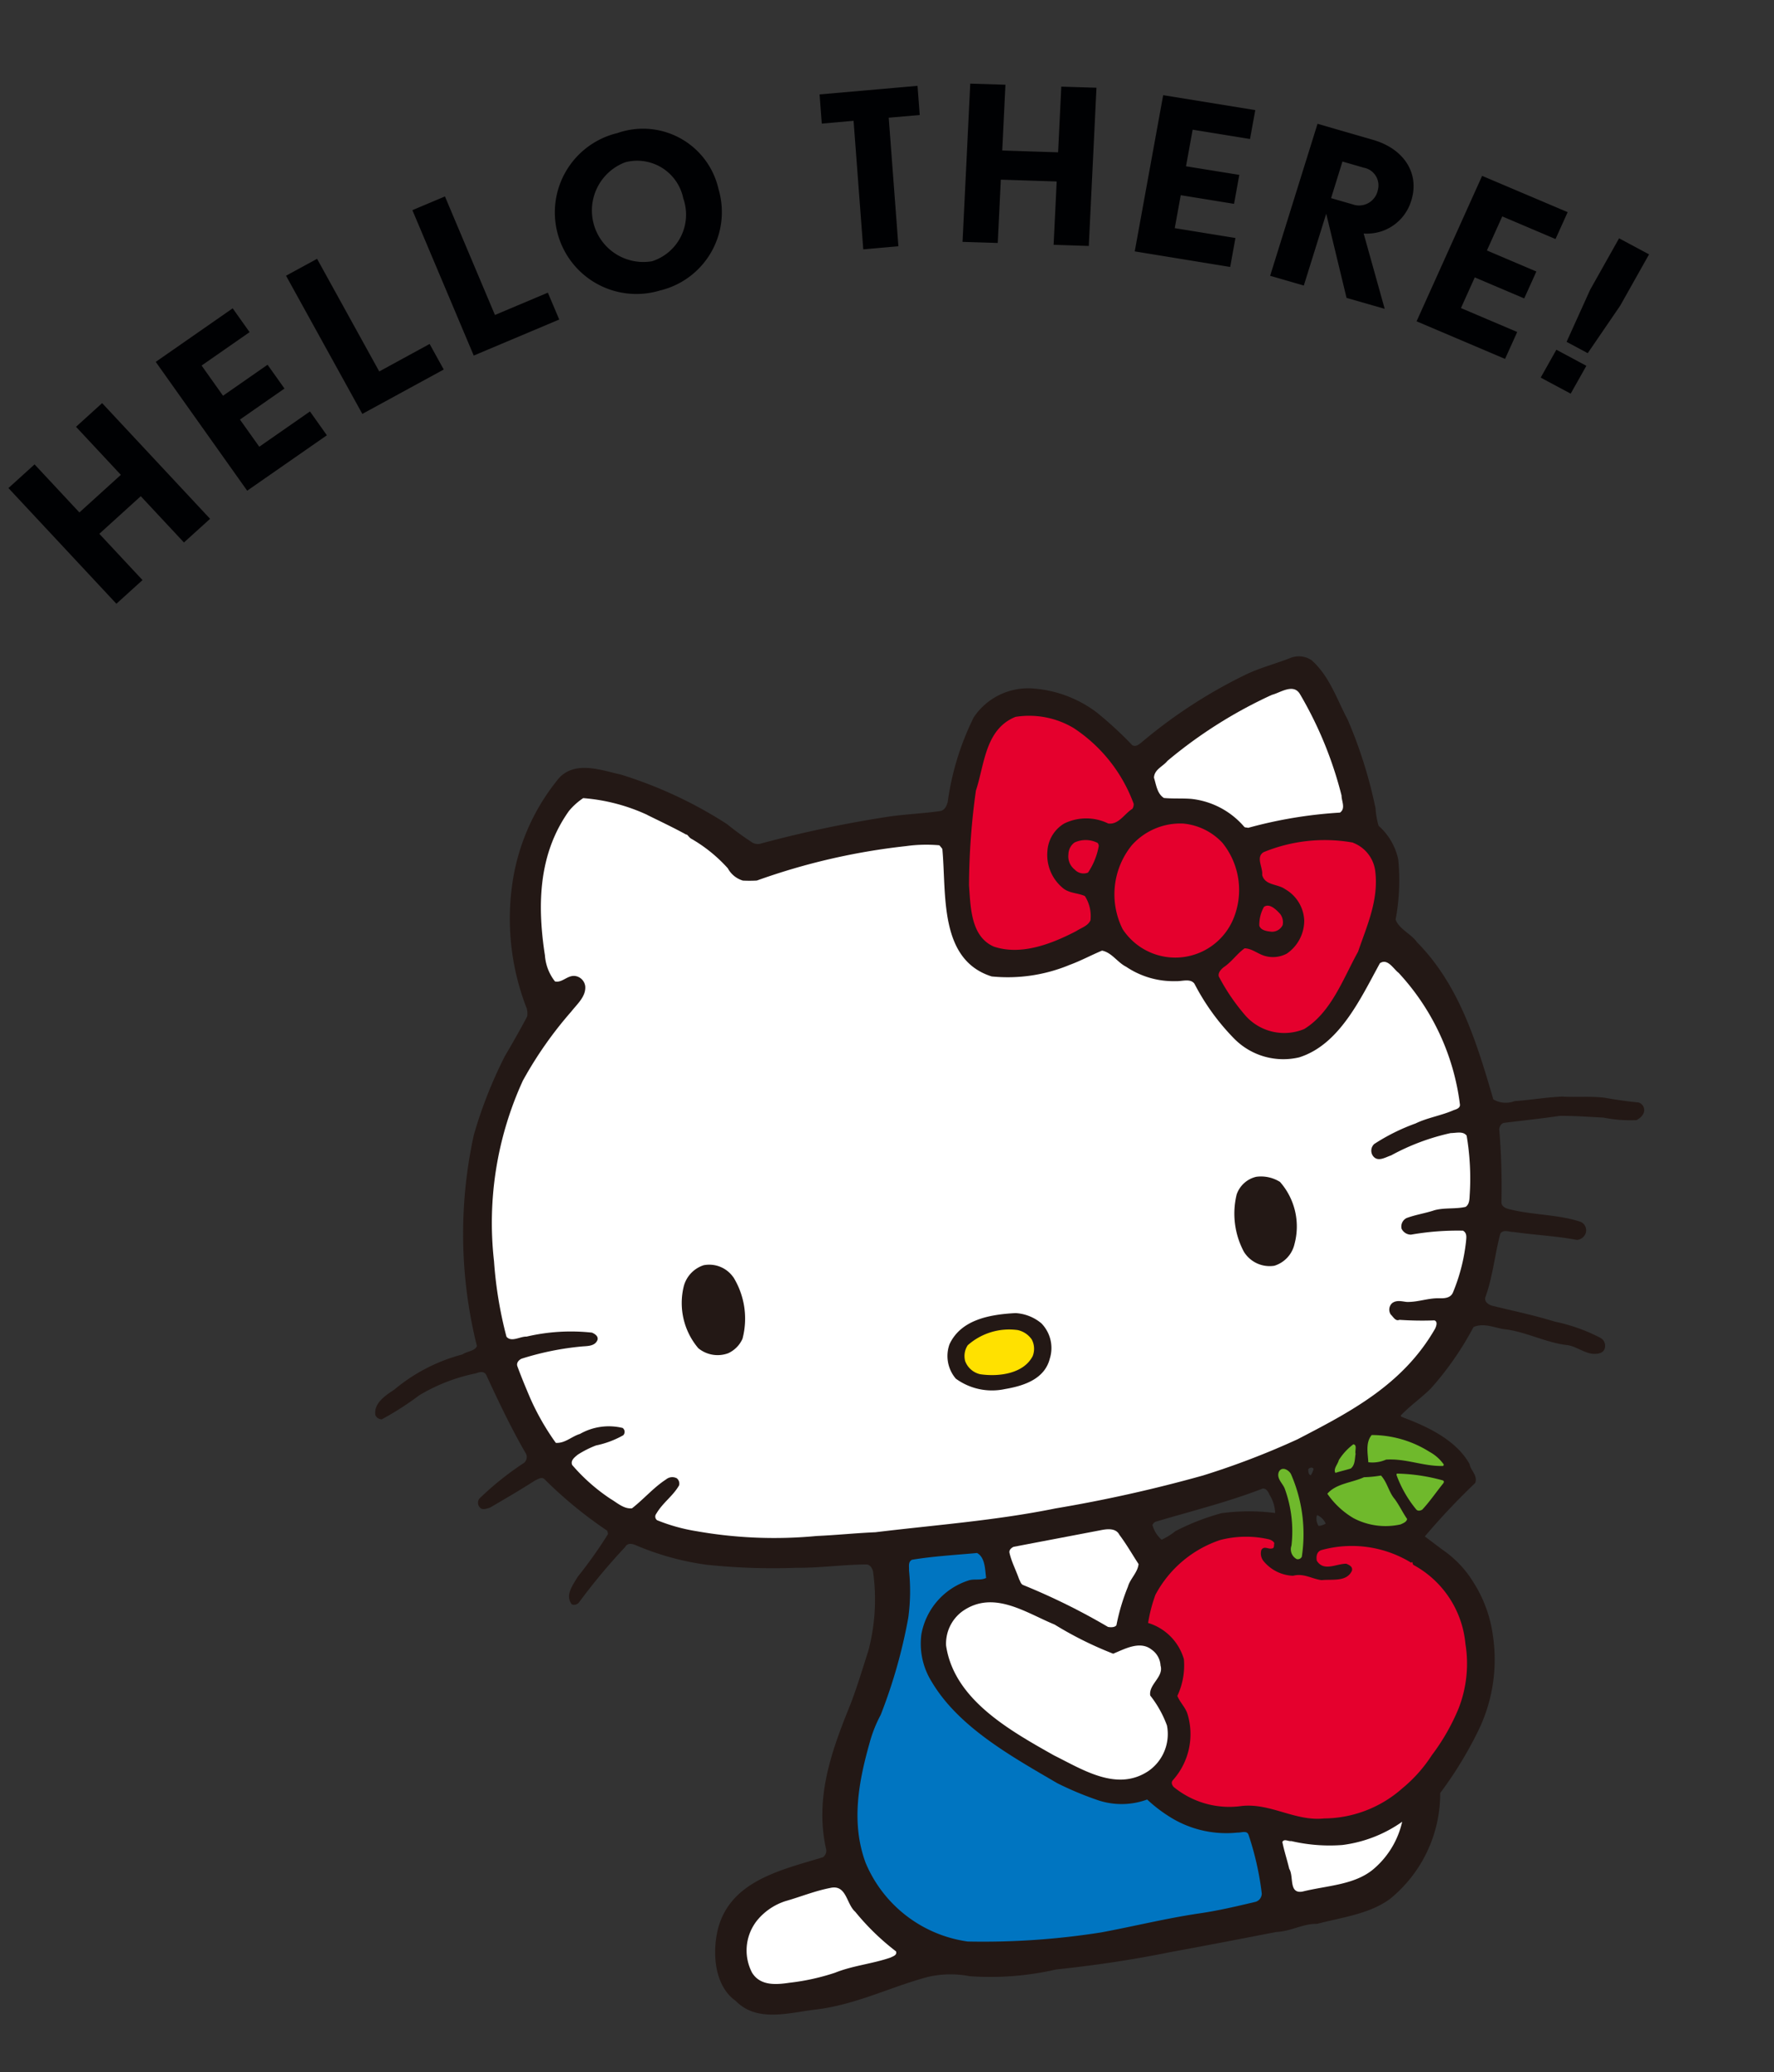 <svg xmlns="http://www.w3.org/2000/svg" width="108.944" height="127.21" viewBox="0 0 108.944 127.21">
  <rect x="0" y="0" width="108.944" height="127.21" fill="#333333" stroke="none"/>
  <g id="pic_01-01" transform="translate(-28.222 -1751.294)">
    <g id="pic_kitty" transform="matrix(0.985, -0.174, 0.174, 0.985, 91.011, 1833.158)">
      <g id="pic_kitty-2" data-name="pic_kitty" transform="translate(-39.991 -38.994)">
        <g id="グループ_20809" data-name="グループ 20809">
          <path id="パス_9882" data-name="パス 9882" d="M79.723,31.616c-.7-.194-1.362-.414-2.03-.657-.812-.248-1.712-.322-2.556-.521-.943-.125-1.968-.13-2.914-.231a1.5,1.5,0,0,1-1.263-.334c-.4-3.655-.846-7.288-2.936-10.314-.255-.558-.944-.976-1.05-1.6a13.083,13.083,0,0,0,.8-3.6,3.818,3.818,0,0,0-.828-2.245,4.8,4.8,0,0,1,0-1.074,28.007,28.007,0,0,0-.74-5.685C65.764,4,65.584,2.567,64.665,1.394a1.409,1.409,0,0,0-1.189-.381c-.951.2-1.928.271-2.859.519a30.7,30.7,0,0,0-7.1,3c-.177.095-.4.24-.6.084a23.208,23.208,0,0,0-1.807-2.369A7.387,7.387,0,0,0,47.6.145a4.026,4.026,0,0,0-3.974,1.087A16.825,16.825,0,0,0,41.146,6.08c-.108.223-.259.441-.513.461-1.1-.03-2.143-.185-3.24-.214a71.738,71.738,0,0,0-8.067.27.726.726,0,0,1-.395-.134,17.592,17.592,0,0,1-1.36-1.408,26.43,26.43,0,0,0-5.9-4.134C20.559.466,19.135-.4,17.942.443a13.073,13.073,0,0,0-3.876,5.584,15.131,15.131,0,0,0-.576,8.021,1.128,1.128,0,0,1-.06.5c-.572.737-1.164,1.444-1.784,2.174a27.49,27.49,0,0,0-2.694,4.393A28.367,28.367,0,0,0,6.875,33.933c-.209.291-.656.2-.961.346a10.8,10.8,0,0,0-4.5,1.4C.83,35.932,0,36.282,0,37.032a.434.434,0,0,0,.34.309,18.417,18.417,0,0,0,2.529-1.055,11.014,11.014,0,0,1,3.663-.72c.224-.045.5-.061.593.191.452,1.709.927,3.445,1.532,5.11a.479.479,0,0,1-.168.619A18.606,18.606,0,0,0,5.4,43.171a.424.424,0,0,0-.068.548c.119.2.4.137.6.117,1.01-.372,2.022-.744,3.028-1.164.177-.045.431-.164.573.017a26.134,26.134,0,0,0,3.24,3.783.521.521,0,0,1,.017.224A27.221,27.221,0,0,1,10.5,48.955c-.388.463-.975.973-.644,1.6a.382.382,0,0,0,.449-.039,37.675,37.675,0,0,1,3.373-2.849c.287-.344.651-.01.92.15a16.768,16.768,0,0,0,3.82,1.779,38.561,38.561,0,0,0,5.436,1.15c1.39.26,2.814.3,4.228.54.225.032.315.285.336.484a12.274,12.274,0,0,1-1.132,4.759c-.6,1.13-1.16,2.267-1.841,3.345-1.542,2.475-2.988,5.081-2.827,8.231a.5.5,0,0,1-.282.415c-2.682.328-5.928.435-7.158,3.321-.56,1.334-.767,3.3.349,4.426,1.058,1.553,3.084,1.285,4.731,1.38,2.491.145,4.76-.567,7.158-.774a6.22,6.22,0,0,1,2.512.4,17.967,17.967,0,0,0,5.3.521c2.389.165,4.685.232,7.057.171,2.2-.013,4.447-.05,6.667-.086.894.123,1.7-.227,2.548-.055,1.6-.13,3.246-.034,4.661-.72a8.331,8.331,0,0,0,4.182-5.872,23.854,23.854,0,0,0,2.914-3.289,9.948,9.948,0,0,0,1.953-5.66,8.046,8.046,0,0,0-.6-3.411,6.566,6.566,0,0,0-1.549-2.339l-.908-.975a42.454,42.454,0,0,1,3.62-2.694c.239-.443-.15-.8-.141-1.2-.552-1.587-2.121-2.7-3.5-3.515-.051-.05-.149-.055-.145-.156.687-.505,1.421-.835,2.109-1.313a19,19,0,0,0,3.235-3.256c.727-.177,1.339.338,2.008.509,1.213.407,2.26,1.234,3.5,1.593.471.164.833.573,1.33.762.247.08.644.141.825-.1a.557.557,0,0,0-.131-.777,10.77,10.77,0,0,0-2.552-1.444c-1.183-.61-2.392-1.089-3.6-1.622-.2-.081-.494-.339-.335-.611.658-1.154,1.018-2.467,1.575-3.675.256-.242.574.016.822.047,1.238.409,2.529.695,3.736,1.154a.618.618,0,0,0,.606-.307.568.568,0,0,0-.2-.755c-1.282-.684-2.769-.9-4.1-1.489-.2-.079-.52-.238-.461-.536a42.453,42.453,0,0,0,.647-4.449c.055-.15.182-.319.359-.316,1.149.059,2.3.14,3.439.172.893.15,1.764.375,2.627.573a8.512,8.512,0,0,0,1.963.505c.247-.069.554-.259.584-.557a.48.48,0,0,0-.258-.482ZM53.355,52.544a12.7,12.7,0,0,0-3.251-.562,14.348,14.348,0,0,0-2.965.59,4.343,4.343,0,0,1-.932.374,1.809,1.809,0,0,1-.4-.986.386.386,0,0,1,.229-.166c2.283-.261,4.607-.421,6.813-.858.252.008.318.283.364.46a2.242,2.242,0,0,1,.141,1.15Zm2.461-2.277c.1-.146.453-.088.273.133a.947.947,0,0,1-.181.245c-.149-.08-.094-.277-.091-.377Zm.026,3.522a.806.806,0,0,1,.019-.674.974.974,0,0,1,.434.61.977.977,0,0,1-.453.065Z" transform="translate(0 0)" fill="#231815"/>
          <path id="パス_9883" data-name="パス 9883" d="M50.93,3a9.455,9.455,0,0,1,2.824,5.22.5.5,0,0,1-.134.294c-.532.212-.995.823-1.614.629a3.078,3.078,0,0,0-2.659-.471,2.12,2.12,0,0,0-1.312,1.486,2.629,2.629,0,0,0,.484,2.334c.338.46.884.5,1.3.787A2.284,2.284,0,0,1,49.9,14.8c-.212.32-.638.357-.965.5-1.588.5-3.594.922-5.169.056-1.273-.861-.977-2.6-.837-3.967a42.933,42.933,0,0,1,1.429-5.653c.791-1.449,1.2-3.61,3.179-4.029A5.327,5.327,0,0,1,50.929,3Z" transform="translate(-1.382 -0.055)" fill="#e5002d"/>
          <path id="パス_9884" data-name="パス 9884" d="M65.413,3.459a23.664,23.664,0,0,1,1.413,6.526c-.061.348.126.827-.278,1.016a27.348,27.348,0,0,0-5.719-.059c-.069-.05-.169-.031-.22-.105A4.983,4.983,0,0,0,57.7,8.582c-.545-.14-1.118-.2-1.639-.345-.364-.334-.324-.858-.385-1.333.11-.5.665-.581.995-.873a28.378,28.378,0,0,1,7.021-2.875c.526-.034,1.462-.506,1.718.3Z" transform="translate(-1.798 -0.097)" fill="#fff"/>
          <path id="パス_9885" data-name="パス 9885" d="M23.135,3.714c.706.518,1.441,1.038,2.148,1.606.051-.047.144.227.266.307A9.147,9.147,0,0,1,27.435,7.8a1.552,1.552,0,0,0,.776.9,7.817,7.817,0,0,0,.848.147,39.926,39.926,0,0,1,9.393-.487,8.915,8.915,0,0,1,2.016.306,2.045,2.045,0,0,1,.142.253c-.225,2.765-1.406,6.65,1.62,8.232a9.9,9.9,0,0,0,4.837.135c.728-.13,1.409-.359,2.112-.516.569.216.8.871,1.288,1.234a5.2,5.2,0,0,0,2.856,1.4c.372.085.9-.027,1.09.352A13.919,13.919,0,0,0,56.229,23.5a4.236,4.236,0,0,0,3.717,1.827c2.58-.327,4.35-2.9,5.9-4.829.526-.232.759.5,1.025.779a14.517,14.517,0,0,1,2.305,8.6c0,.225-.258.268-.432.288-.8.2-1.676.175-2.457.4a12.3,12.3,0,0,0-2.717.8.56.56,0,0,0-.218.67c.209.5.766.242,1.115.2a13.784,13.784,0,0,1,3.843-.714c.345.058.768,0,.938.324a15.73,15.73,0,0,1-.451,3.633c-.056.247-.115.547-.369.662-.647.034-1.265-.185-1.917-.13-.575.088-1.2.068-1.78.177a.583.583,0,0,0-.411.588.641.641,0,0,0,.505.461,16.638,16.638,0,0,1,3.188.315c.22.181.137.427.085.624a11.316,11.316,0,0,1-1.355,3.01c-.212.316-.584.257-.883.2-.671-.142-1.348.013-2.02-.13-.272-.082-.591-.242-.894-.075a.541.541,0,0,0-.195.668c.12.152.211.479.465.412a20.268,20.268,0,0,0,2.108.407c.2.105.067.349-.036.5-2.559,3.073-6.082,4.149-9.507,5.226a48.428,48.428,0,0,1-6.1,1.178,86.894,86.894,0,0,1-9.273.415c-3.77.095-7.4-.281-11.143-.484-1.165-.156-2.388-.242-3.582-.4a27.456,27.456,0,0,1-7.218-1.573A11.073,11.073,0,0,1,16.2,46.446a.276.276,0,0,1,.015-.4c.513-.607,1.2-.889,1.685-1.476a.426.426,0,0,0-.062-.449.6.6,0,0,0-.67-.044c-.833.352-1.553.953-2.363,1.38-.5-.037-.835-.494-1.2-.805A11.438,11.438,0,0,1,11.653,42.2c-.067-.3.237-.443.44-.562a6.111,6.111,0,0,1,1.207-.365,5.768,5.768,0,0,0,1.756-.325A.3.3,0,0,0,15.1,40.5a3.587,3.587,0,0,0-2.645-.095c-.527.06-1.011.42-1.556.281a15.341,15.341,0,0,1-1.064-2.952c-.157-.679-.311-1.355-.441-2.083-.042-.225.16-.373.334-.417a17.534,17.534,0,0,1,3.8-.093c.348.035.794.122,1-.248.081-.22-.115-.377-.261-.481a11.951,11.951,0,0,0-4-.46c-.4-.085-.98.2-1.218-.21a24.973,24.973,0,0,1,.053-4.69,20.956,20.956,0,0,1,3.671-10.608,23.954,23.954,0,0,1,3.669-3.662c.434-.391,1.046-.746,1.111-1.37a.729.729,0,0,0-.428-.709c-.493-.216-.9.272-1.349.086a2.912,2.912,0,0,1-.33-1.679c.067-3.221.726-6.248,3-8.48a4.125,4.125,0,0,1,.993-.619,11.489,11.489,0,0,1,3.7,1.7Z" transform="translate(-0.288 -0.065)" fill="#fff"/>
          <path id="パス_9886" data-name="パス 9886" d="M58.994,11.8a4.609,4.609,0,0,1-.181,4.763,3.863,3.863,0,0,1-6.773-.612A4.781,4.781,0,0,1,53.5,10.973a4,4,0,0,1,3.32-.757A3.768,3.768,0,0,1,58.994,11.8Z" transform="translate(-1.674 -0.327)" fill="#e5002d"/>
          <path id="パス_9887" data-name="パス 9887" d="M51.366,10.467a.324.324,0,0,1,.044.2,4.245,4.245,0,0,1-.937,1.5.738.738,0,0,1-.768-.321,1.032,1.032,0,0,1-.219-1,.92.92,0,0,1,.488-.64,1.621,1.621,0,0,1,1.393.267Z" transform="translate(-1.597 -0.328)" fill="#e5002d"/>
          <path id="パス_9888" data-name="パス 9888" d="M67.076,13.274a2.145,2.145,0,0,1,1.043,1.9c-.075,1.819-1.091,3.265-1.9,4.737-1.188,1.465-2.265,3.382-4.082,4.1a3.192,3.192,0,0,1-3.381-1.391,12.587,12.587,0,0,1-1.224-2.7c-.015-.251.237-.419.415-.513.53-.236.944-.674,1.448-.91.444.089.76.5,1.153.682a1.792,1.792,0,0,0,1.347.086,2.461,2.461,0,0,0,1.4-1.806,2.321,2.321,0,0,0-.815-2.1c-.39-.409-1.186-.432-1.24-1.108.134-.446-.218-1.156.336-1.364a9.873,9.873,0,0,1,5.505.379Z" transform="translate(-1.858 -0.409)" fill="#e5002d"/>
          <path id="パス_9889" data-name="パス 9889" d="M62.012,16.917a.851.851,0,0,1,.03.7.726.726,0,0,1-.757.278c-.273-.081-.617-.191-.661-.491a2.243,2.243,0,0,1,.481-1.086c.379-.187.715.3.906.6Z" transform="translate(-1.958 -0.526)" fill="#e5002d"/>
          <path id="パス_9890" data-name="パス 9890" d="M58.984,33.654a4.138,4.138,0,0,1,.217,3.9,1.82,1.82,0,0,1-1.454,1.106,1.856,1.856,0,0,1-1.692-1.171,4.969,4.969,0,0,1,.173-3.537,1.673,1.673,0,0,1,1.374-.862A2.2,2.2,0,0,1,58.984,33.654Z" transform="translate(-1.802 -1.069)" fill="#231815"/>
          <path id="パス_9891" data-name="パス 9891" d="M23.772,33.558a4.849,4.849,0,0,1-.107,3.817,1.769,1.769,0,0,1-1.02.721,1.869,1.869,0,0,1-1.752-.623,4.289,4.289,0,0,1-.217-3.9A1.859,1.859,0,0,1,22.1,32.514a1.8,1.8,0,0,1,1.667,1.043Z" transform="translate(-0.656 -1.05)" fill="#231815"/>
          <path id="パス_9892" data-name="パス 9892" d="M42.416,39.834a2.168,2.168,0,0,1,.136,2.226c-.531,1.183-1.862,1.37-3.034,1.362a3.772,3.772,0,0,1-2.863-1.154,2.138,2.138,0,0,1-.015-2.145c.959-1.372,2.759-1.372,4.326-1.179a2.709,2.709,0,0,1,1.449.889Z" transform="translate(-1.174 -1.255)" fill="#231815"/>
          <path id="パス_9893" data-name="パス 9893" d="M41.7,40.744a1.22,1.22,0,0,1-.125,1.019c-.752.978-2.3.884-3.362.531a1.289,1.289,0,0,1-.769-.946,1.2,1.2,0,0,1,.322-.939,3.834,3.834,0,0,1,3.183-.385,1.415,1.415,0,0,1,.751.72Z" transform="translate(-1.209 -1.287)" fill="#ffe100"/>
          <path id="パス_9894" data-name="パス 9894" d="M65.335,52.133a2.584,2.584,0,0,1,.722.917c-.028.027-.028.075-.075.074-1.194-.184-2.149-.858-3.366-.991a2.08,2.08,0,0,1-1.1-.031c.064-.548.035-1.224.494-1.609a6.663,6.663,0,0,1,3.324,1.64Z" transform="translate(-1.987 -1.631)" fill="#6fb92c"/>
          <path id="パス_9895" data-name="パス 9895" d="M60.764,51.472c-.107.294-.143.671-.448.834-.329.044-.675.055-.974.1-.1-.275.24-.492.342-.737a3.635,3.635,0,0,1,1.047-.8c.243.081.012.4.033.6Z" transform="translate(-1.916 -1.643)" fill="#6fb92c"/>
          <path id="パス_9896" data-name="パス 9896" d="M56.537,52.079a9.208,9.208,0,0,1-.239,5.06.277.277,0,0,1-.33.091.683.683,0,0,1-.176-.878,7.637,7.637,0,0,0,.2-3.515c-.069-.348-.407-.708-.174-1.077.264-.343.674.045.718.319Z" transform="translate(-1.799 -1.667)" fill="#6fb92c"/>
          <path id="パス_9897" data-name="パス 9897" d="M62.046,53.123c.31.486.292,1.083.576,1.564.216.432.33.883.539,1.339-.054.171-.279.216-.453.26a4.223,4.223,0,0,1-2.772-.875,5.061,5.061,0,0,1-1.327-1.761c.64-.529,1.609-.4,2.39-.607a7.337,7.337,0,0,0,1.047.079Z" transform="translate(-1.893 -1.713)" fill="#6fb92c"/>
          <path id="パス_9898" data-name="パス 9898" d="M65.881,54.081c.125.105-.031.2-.106.27-.49.436-.974.923-1.459,1.283-.152.046-.3.041-.371-.107a7.222,7.222,0,0,1-.81-2.271c.026-.027,0-.075.053-.073a11.307,11.307,0,0,1,2.692.9Z" transform="translate(-2.039 -1.718)" fill="#6fb92c"/>
          <path id="パス_9899" data-name="パス 9899" d="M44.935,53.927c.333.659.565,1.313.845,1.969-.138.5-.672.807-.882,1.251a12.725,12.725,0,0,0-1.11,2.213c-.129.121-.378.065-.526.011a39.95,39.95,0,0,0-4.7-3.45c-.122-.1-.116-.254-.165-.378-.085-.553-.268-1.107-.3-1.68-.019-.2.16-.3.31-.342,1.8-.026,3.621-.048,5.421-.074C44.277,53.433,44.8,53.473,44.935,53.927Z" transform="translate(-1.23 -1.726)" fill="#fff"/>
          <path id="パス_9900" data-name="パス 9900" d="M35.734,53.5c.437.363.3,1.057.277,1.6-.374.115-.745-.1-1.12-.03A4.265,4.265,0,0,0,31.5,57.8a4.407,4.407,0,0,0,.114,3c1.141,3.028,4.022,5.355,6.508,7.467a20.056,20.056,0,0,0,2.329,1.49,4.565,4.565,0,0,0,2.931.456,8.954,8.954,0,0,0,1.116,1.23,6.524,6.524,0,0,0,3.995,1.733c.221.057.6-.056.643.267a17.981,17.981,0,0,1,.171,3.674.53.53,0,0,1-.462.437c-1.174.069-2.347.135-3.5.1-2.069-.06-4.123.083-6.169.1a46.485,46.485,0,0,1-8.161-.875,8,8,0,0,1-5.33-5.838c-.475-2.611.466-5.03,1.523-7.223a8.138,8.138,0,0,1,.969-1.57,31.948,31.948,0,0,0,2.7-5.567,12.052,12.052,0,0,0,.551-2.853c.057-.222.016-.524.292-.617,1.323.011,2.693.177,4.013.286Z" transform="translate(-0.825 -1.719)" fill="#0075c1"/>
          <path id="パス_9901" data-name="パス 9901" d="M54.189,55.864c.1.05.246.158.269.284-.054.1-.036.322-.21.292-.222.019-.44-.263-.648-.019a.752.752,0,0,0,.033.726,2.466,2.466,0,0,0,1.61,1.17c.678-.059,1.113.4,1.681.569.648.043,1.49.393,1.932-.246.108-.247-.116-.376-.262-.481-.6-.117-1.456.259-1.756-.5,0-.252.087-.549.391-.591a6.98,6.98,0,0,1,5.293,1.72c.151-.1.021.1.141.181a6.143,6.143,0,0,1,2.274,5.3,7.565,7.565,0,0,1-1.105,3.838,13.019,13.019,0,0,1-2.116,2.537,8.792,8.792,0,0,1-2.142,1.69,7.316,7.316,0,0,1-5.046.982c-1.792-.127-3.055-1.509-4.847-1.633a5.393,5.393,0,0,1-3.916-1.881c-.072-.128-.116-.279.011-.4a4.235,4.235,0,0,0,1.605-3.877c-.063-.427-.327-.758-.417-1.184a4.4,4.4,0,0,0,.787-2.151,3.274,3.274,0,0,0-1.777-2.57A9.406,9.406,0,0,1,46.715,58a7.026,7.026,0,0,1,4.494-2.621,6.28,6.28,0,0,1,2.979.484Z" transform="translate(-1.476 -1.788)" fill="#e5002d"/>
          <path id="パス_9902" data-name="パス 9902" d="M39.9,58.764a22.463,22.463,0,0,0,3.228,2.385c.728-.156,1.761-.525,2.368.165a1.278,1.278,0,0,1,.369,1.058c.08.729-.926,1-.944,1.7a6.677,6.677,0,0,1,.692,1.992A2.763,2.763,0,0,1,44.02,68.61c-2.123.942-3.945-.759-5.56-1.95-2.417-1.989-5.442-4.445-5.348-7.786a2.459,2.459,0,0,1,1.375-1.909c2.1-.965,3.8.781,5.416,1.8Z" transform="translate(-1.069 -1.831)" fill="#fff"/>
          <path id="パス_9903" data-name="パス 9903" d="M24.263,74.51a14.9,14.9,0,0,0,2.043,2.83c.045.252-.258.268-.382.314-1.182.191-2.374.082-3.53.326a13.777,13.777,0,0,1-2.876.119c-.847-.022-1.792-.127-2.142-1.007a2.948,2.948,0,0,1,.938-3.169,3.735,3.735,0,0,1,1.843-.8c.975-.1,1.858-.3,2.856-.319,1.026-.048.792,1.148,1.25,1.705Z" transform="translate(-0.556 -2.351)" fill="#fff"/>
          <path id="パス_9904" data-name="パス 9904" d="M59.416,74.976a5.348,5.348,0,0,1-2.241,2.558c-1.318.764-2.983.493-4.534.6-.874,0-.348-1.007-.556-1.514-.034-.576-.119-1.15-.13-1.7.157-.194.351.034.548.041a10.343,10.343,0,0,0,3.05.784,8.133,8.133,0,0,0,3.863-.767Z" transform="translate(-1.678 -2.417)" fill="#fff"/>
        </g>
      </g>
    </g>
    <path id="deco_01.svg" d="M726.195,590.778l-7.224-6.5-1.471,1.588,3,2.7-2.336,2.521-3-2.7-1.472,1.588,7.224,6.5,1.471-1.588-2.889-2.6,2.335-2.522,2.889,2.6Zm6.7-5.734-1.162-1.367-2.913,2.429-1.328-1.559,2.559-2.135-1.162-1.366-2.56,2.134-1.472-1.732,2.758-2.3-1.162-1.367-4.422,3.688,6.284,7.391Zm6.8-4.647-1-1.488-2.936,1.951-4.406-6.558-1.809,1.2,5.407,8.045Zm6.8-3.676-.839-1.582-3.119,1.647-3.693-6.983-1.919,1.013,4.531,8.567Zm9.045-8.845a4.754,4.754,0,0,0-6.486-2.87,5.009,5.009,0,1,0,3.452,9.4,4.949,4.949,0,0,0,3.032-6.531Zm-2.095.785a3.006,3.006,0,0,1-1.584,4,3.163,3.163,0,0,1-2.161-5.915,2.891,2.891,0,0,1,3.743,1.918Zm14.016-6.377-.29-1.773-5.948,1.049.29,1.773,1.931-.341,1.28,7.812,2.134-.377-1.28-7.812Zm11.045,7.107-.375-9.72-2.159.121.156,4.035-3.428.187-.156-4.041-2.159.121.374,9.721,2.16-.121-.15-3.889,3.428-.187.15,3.889Zm8.765.529.166-1.8-3.766-.278.191-2.048,3.308.244.167-1.8-3.308-.241.211-2.274,3.561.263.167-1.795-5.716-.422-.905,9.708Zm9.678,1.735-1.69-4.495A2.837,2.837,0,0,0,798,564.875c.362-1.649-.671-3.107-2.691-3.5l-3.459-.68-2.088,9.551,2.113.416.987-4.514,1.694,5.042Zm-1.058-7.2a1.177,1.177,0,0,1-1.467.98l-1.347-.265.5-2.3,1.347.265a1.1,1.1,0,0,1,.964,1.322Zm8.691,9.62.6-1.711-3.571-1.163.682-1.951,3.138,1.022.6-1.711-3.139-1.022.757-2.166,3.38,1.1.6-1.71L802.2,563l-3.233,9.248Zm6.76-3.871,1.493-3.294-1.92-.822-1.493,3.294-1.166,3.32,1.354.58Zm-2.559,5.646.811-1.788-1.921-.822-.811,1.788Z" transform="matrix(0.996, 0.087, -0.087, 0.996, -630.769, 1131.551)" fill="#000103" fill-rule="evenodd"/>
  </g>
</svg>

